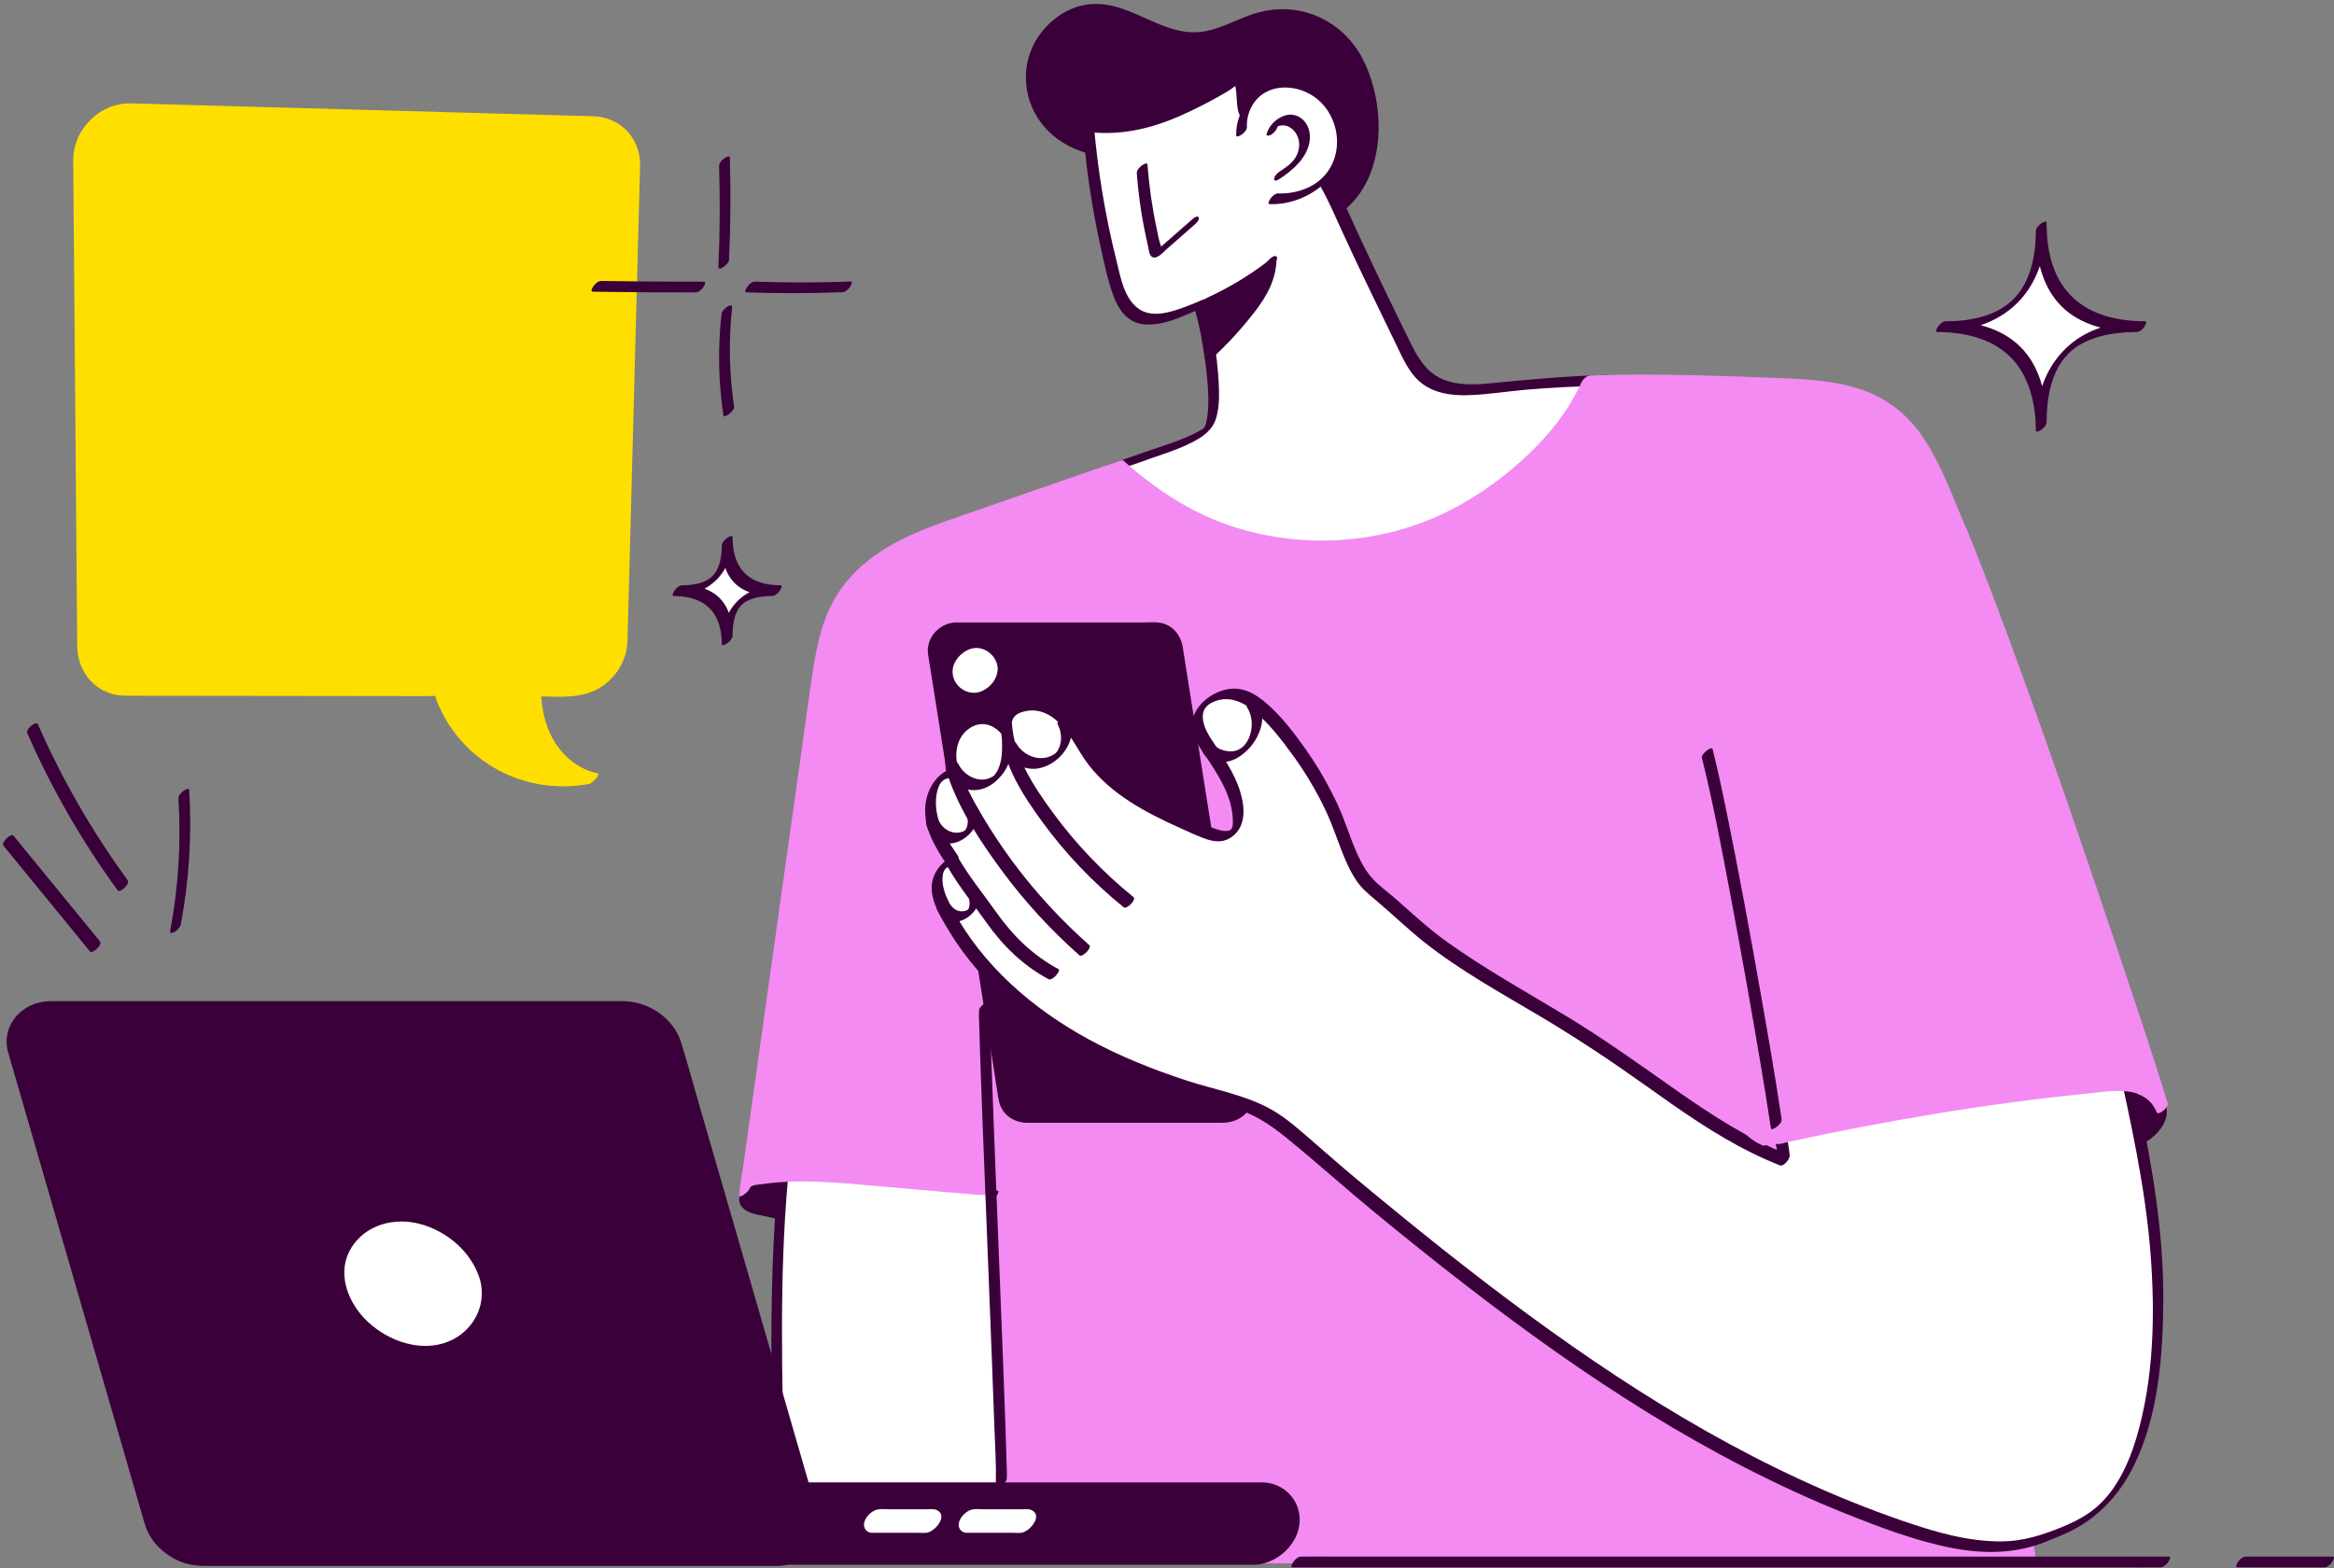 <svg width="494" height="332" viewBox="0 0 494 332" fill="none" xmlns="http://www.w3.org/2000/svg">
<rect x="0" y="0" width="494" height="332" fill="#808080" stroke="none"/>
<g clip-path="url(#clip0_1058_55797)">
<path d="M280.87 45.924C284.85 44.284 287.8 40.644 289.27 36.594C290.74 32.544 290.85 28.114 290.33 23.834C289.66 18.374 287.87 12.854 284.1 8.844C279.65 4.114 272.57 2.024 266.27 3.594C261.58 4.754 257.35 7.754 252.53 7.984C244.77 8.354 237.99 1.474 230.24 1.994C225.52 2.304 221.2 5.584 219.34 9.934C217.48 14.284 218.02 19.504 220.46 23.554C222.9 27.604 227.11 30.474 231.71 31.594C236.1 32.654 240.69 32.204 245.2 32.054C249.71 31.904 254.45 32.144 258.36 34.384C262.06 36.504 264.64 40.214 268.29 42.434C272.18 44.794 276.9 45.244 281.44 45.624" fill="#3A0039"/>
<path d="M280.41 46.963C293.41 41.373 294.09 23.393 288.36 12.353C285.4 6.653 279.89 2.763 273.49 2.053C270.35 1.703 267.3 2.203 264.35 3.273C261.07 4.463 257.95 6.233 254.46 6.723C248.04 7.623 242.44 3.253 236.55 1.533C233.62 0.673 230.6 0.533 227.69 1.533C224.78 2.533 222.29 4.473 220.43 6.833C216.36 11.983 216.06 19.183 219.5 24.753C223.16 30.673 229.85 33.233 236.56 33.373C243.7 33.523 251.78 31.723 258.15 35.943C260.94 37.793 263.09 40.433 265.75 42.443C268.41 44.453 271.79 45.593 275.19 46.133C276.96 46.413 278.75 46.573 280.53 46.723C281.42 46.803 283.06 44.523 282.36 44.453C279.1 44.173 275.79 43.883 272.67 42.843C269.55 41.803 267.1 39.793 264.71 37.553C262.49 35.473 260.26 33.453 257.39 32.303C254.36 31.093 251.05 30.833 247.82 30.853C241.04 30.893 233.97 32.063 227.8 28.513C222.49 25.463 218.9 19.723 219.42 13.493C219.94 7.263 224.85 2.643 231.17 3.103C236.94 3.523 241.77 7.243 247.29 8.613C250.1 9.313 252.89 9.213 255.65 8.373C258.64 7.463 261.4 5.963 264.38 5.033C270.06 3.243 276.44 4.443 281.12 8.123C286.68 12.483 288.86 19.723 289.39 26.513C289.92 33.343 288.35 41.853 281.34 44.873C280.76 45.123 280.03 45.753 279.84 46.373C279.69 46.883 279.84 47.213 280.42 46.963H280.41Z" fill="#3A0039"/>
<path d="M442.21 243.774C445.08 242.524 448.36 242.754 451.41 242.064C454.46 241.374 457.67 239.084 457.5 235.954C457.38 233.684 455.43 231.854 453.27 231.144C451.11 230.434 448.78 230.624 446.52 230.834C443.35 231.124 440.19 231.454 437.03 231.804" fill="#3A0039"/>
<path d="M441.75 244.814C444.73 243.584 448.04 243.924 451.12 243.084C453.63 242.404 456.01 240.874 457.49 238.714C458.97 236.554 459.06 234.004 457.31 232.024C455.34 229.804 452.3 229.424 449.5 229.544C445.57 229.724 441.64 230.244 437.73 230.684C437.1 230.754 436.44 231.474 436.13 231.984C435.93 232.324 435.66 233.004 436.32 232.934C439.98 232.524 443.65 232.074 447.33 231.834C450.47 231.624 454.41 232.064 455.96 235.274C456.53 236.454 456.57 237.964 455.73 239.024C454.99 239.964 453.66 240.524 452.54 240.834C449.28 241.734 445.85 241.424 442.67 242.734C442.06 242.984 441.41 243.614 441.17 244.234C440.97 244.764 441.2 245.044 441.75 244.814Z" fill="#3A0039"/>
<path d="M171.25 258.714C170.05 257.764 162.12 256.214 160.62 255.914C159.12 255.614 157.46 254.544 157.6 253.024C157.74 251.424 159.68 250.724 161.27 250.474C165.18 249.864 169.12 249.724 173.08 249.834" fill="#3A0039"/>
<path d="M172.31 257.654C171.34 256.934 169.91 256.684 168.77 256.384C167.09 255.944 165.39 255.574 163.7 255.214C162.31 254.924 160.68 254.814 159.56 253.864C159.2 253.554 158.88 253.174 158.77 252.704C158.76 252.644 158.77 252.034 158.77 252.024C158.73 251.984 158.63 252.184 158.63 252.184C158.77 252.224 159.58 251.804 159.78 251.754C160.43 251.594 161.1 251.514 161.76 251.424C165.21 250.974 168.69 250.874 172.16 250.964C172.79 250.984 173.38 250.404 173.75 249.944C173.87 249.794 174.57 248.714 173.98 248.694C170.52 248.604 167.06 248.694 163.62 249.114C160.95 249.444 157.82 250.134 156.67 252.934C155.7 255.304 158.07 256.714 160.05 257.104C161.71 257.434 163.38 257.784 165.03 258.174C166.09 258.424 167.14 258.684 168.18 258.994C168.83 259.184 169.61 259.354 170.17 259.774C170.9 260.314 172.89 258.094 172.29 257.654H172.31Z" fill="#3A0039"/>
<path d="M243.13 96.314C240 97.404 236.87 98.484 233.74 99.574C238.79 104.324 244.29 108.564 250.47 111.804C266.93 120.424 287.29 120.914 304.38 113.604C317.15 108.144 333.51 95.144 339.12 80.514C331.89 80.684 324.67 81.114 317.49 81.964C312.16 82.594 306.17 83.294 301.98 79.994C299.71 78.204 298.4 75.534 297.16 72.944C293.92 66.194 290.67 59.444 287.43 52.694C284.46 46.524 281.9 39.914 277.95 34.294C275.87 31.334 273.32 28.524 269.89 27.134C267.67 26.234 264.95 25.804 263.7 23.754C262.4 21.614 263.38 18.724 262.37 16.434C261.09 18.574 249.97 23.754 247.02 24.804C241.43 26.804 235.92 27.594 230.07 26.594L230.37 26.674C231.25 37.644 233.14 48.534 236.01 59.164C236.83 62.174 237.98 65.494 240.78 66.894C243.28 68.134 246.27 67.414 248.91 66.514C250.65 65.914 252.36 65.254 254.04 64.524C255.52 69.484 258.92 87.884 255.24 91.064C252.8 93.164 246.17 95.274 243.13 96.324V96.314Z" fill="white"/>
<path d="M243.59 95.274C240.46 96.364 237.33 97.444 234.2 98.534C233.77 98.684 232.09 100.084 232.68 100.634C239.31 106.844 246.77 112.194 255.27 115.544C263.33 118.714 272.04 120.104 280.68 119.794C289.32 119.484 297.66 117.574 305.39 113.994C312.31 110.794 318.73 106.394 324.41 101.314C330.98 95.424 336.93 88.364 340.16 80.064C340.22 79.914 340.38 79.384 340.03 79.384C331.8 79.584 323.67 80.344 315.49 81.144C312.17 81.474 308.62 81.614 305.46 80.344C302.14 78.994 300.25 76.034 298.72 72.954C294.93 65.284 291.22 57.564 287.61 49.814C284.53 43.184 281.74 36.024 276.83 30.484C275.54 29.034 274.06 27.714 272.36 26.774C270.87 25.944 269.23 25.524 267.66 24.894C265.91 24.194 264.57 23.074 264.22 21.134C263.87 19.194 264.22 17.344 263.51 15.534C263.17 14.664 261.69 16.304 261.48 16.624C261.58 16.474 261.52 16.554 261.52 16.554C261.5 16.574 261.42 16.644 261.25 16.774C260.95 17.004 260.65 17.214 260.34 17.414C259.37 18.044 258.37 18.614 257.35 19.164C255.11 20.374 252.81 21.484 250.48 22.524C244.32 25.264 237.71 26.554 230.99 25.464C230.21 25.334 228.31 27.494 229.16 27.734C229.44 27.814 229.41 29.594 229.45 29.984C229.55 31.094 229.67 32.204 229.79 33.314C230.02 35.374 230.29 37.434 230.59 39.484C231.2 43.584 231.94 47.664 232.83 51.724C233.63 55.364 234.38 59.124 235.66 62.624C236.69 65.434 238.46 68.064 241.61 68.594C245.59 69.264 250.02 67.104 253.57 65.564L252.89 65.434C254.23 69.984 254.97 74.804 255.44 79.524C255.7 82.164 255.9 84.864 255.62 87.504C255.52 88.414 255.38 89.324 255.06 90.184C254.95 90.474 254.75 90.694 254.9 90.564C254.58 90.834 253.93 91.194 253.46 91.444C250.34 93.104 246.89 94.144 243.56 95.294C242.84 95.544 241.17 97.884 242.64 97.374C245.93 96.234 249.29 95.194 252.4 93.604C254.69 92.424 256.66 91.004 257.42 88.454C258.13 86.064 258.06 83.404 257.94 80.934C257.78 77.784 257.38 74.644 256.85 71.534C256.4 68.884 255.9 66.214 255.14 63.624C255.05 63.304 254.7 63.394 254.46 63.494C252.22 64.464 249.92 65.424 247.55 66.024C245.45 66.554 243.11 66.744 241.21 65.514C237.89 63.374 237.15 58.554 236.27 55.034C233.87 45.434 232.27 35.654 231.47 25.794C231.45 25.674 231.37 25.594 231.25 25.574L230.95 25.494L229.12 27.764C236.44 28.954 243.57 27.354 250.23 24.324C252.85 23.134 255.44 21.854 257.94 20.434C259.83 19.364 262.01 18.164 263.22 16.294L261.19 17.384C262.34 20.314 260.89 24.044 263.84 26.174C265.01 27.014 266.44 27.424 267.78 27.894C269.49 28.484 271.03 29.304 272.43 30.464C278.19 35.214 281.27 42.864 284.29 49.474C287.87 57.304 291.7 65.024 295.43 72.784C296.91 75.854 298.32 79.264 301.17 81.334C303.86 83.294 307.24 83.744 310.48 83.674C314.7 83.574 318.9 82.854 323.11 82.494C328.12 82.064 333.14 81.824 338.16 81.704L338.03 81.024C335.31 88.004 330.54 93.984 325.13 99.074C319.82 104.064 313.72 108.364 307.15 111.534C292.37 118.674 274.67 119.534 259.2 114.124C249.93 110.884 241.88 105.234 234.75 98.564L233.23 100.664C236.36 99.574 239.49 98.494 242.62 97.404C243.34 97.154 245 94.814 243.54 95.324L243.59 95.274Z" fill="#3A0039"/>
<path d="M241.74 35.754C242.16 41.444 243.07 47.094 244.46 52.624C244.54 52.954 244.7 53.344 245.03 53.384C245.26 53.414 245.47 53.244 245.64 53.094C247.96 51.064 250.27 49.024 252.59 46.994" fill="white"/>
<path d="M240.61 36.664C241 41.844 241.78 46.984 242.97 52.034C243.13 52.724 243.2 54.234 244.04 54.484C245.03 54.784 246.16 53.434 246.8 52.864C248.77 51.134 250.74 49.394 252.72 47.664C253.05 47.374 253.94 46.604 253.74 46.074C253.54 45.544 252.73 46.094 252.49 46.304C250.77 47.814 249.06 49.314 247.34 50.824C246.91 51.204 246.48 51.574 246.05 51.954L245.79 52.184C245.5 52.464 245.45 52.494 245.65 52.274C245.79 52.204 245.81 52.124 245.71 52.024C245.65 51.924 245.61 51.824 245.59 51.714C245.22 50.654 245.05 49.474 244.81 48.384C243.85 43.924 243.21 39.394 242.87 34.844C242.82 34.244 241.78 34.944 241.62 35.074C241.18 35.424 240.56 36.044 240.6 36.664H240.61Z" fill="#3A0039"/>
<path d="M166.47 242.364C163.26 270.154 164.5 293.534 165.03 318.944C165.08 321.244 161.76 324.474 163.19 326.274C164.66 328.124 167.61 326.524 169.91 327.064C184.44 330.514 198.67 325.734 213.47 327.714C216.71 328.144 220.18 328.514 223.12 327.064C227.73 324.794 229.27 319.084 230.2 314.034C232.98 299.034 234.82 293.364 232.08 278.354C229.34 263.354 221.43 248.714 208.39 240.804C195.35 232.904 176.88 233.324 166.05 244.074" fill="white"/>
<path d="M165.34 243.074C162.83 264.944 163.08 286.884 163.63 308.854C163.7 311.614 163.77 314.384 163.83 317.144C163.85 318.204 164.04 319.384 163.81 320.424C163.58 321.464 162.99 322.344 162.54 323.264C161.92 324.554 161.1 326.404 162.34 327.584C163.81 328.994 166.2 328.054 167.97 328.094C169.16 328.124 170.37 328.534 171.54 328.734C172.99 328.984 174.46 329.174 175.93 329.294C178.69 329.524 181.46 329.544 184.22 329.444C189.68 329.264 195.12 328.664 200.59 328.434C203.48 328.314 206.37 328.304 209.26 328.514C211.94 328.704 214.59 329.264 217.28 329.234C221.85 329.184 225.65 326.944 228.05 323.064C230.45 319.184 231.04 314.794 231.85 310.504C232.72 305.914 233.7 301.324 234.21 296.674C235.2 287.594 233.96 278.154 231.23 269.454C228.51 260.764 223.97 252.474 217.46 246.034C210.95 239.594 203.29 235.714 194.57 234.574C186.31 233.494 177.59 235.044 170.57 239.654C168.79 240.824 167.14 242.164 165.62 243.654C165.37 243.894 164.6 244.754 164.97 245.124C165.34 245.494 166.23 244.684 166.44 244.474C178.59 232.574 199.16 234.984 211.66 244.884C218.48 250.284 223.58 257.674 226.91 265.664C230.36 273.934 232.24 283.164 232.27 292.134C232.28 296.124 231.75 300.084 231.06 304.004C230.26 308.544 229.52 313.154 228.43 317.624C227.46 321.624 225.88 325.814 221.4 326.714C218.91 327.214 216.37 326.804 213.88 326.504C211.24 326.174 208.57 326.054 205.91 326.064C195.44 326.104 184.95 328.184 174.5 326.624C172.19 326.284 170.14 325.674 167.8 325.924C166.13 326.104 163.35 326.024 164.08 323.564C164.57 321.924 165.74 320.554 166.07 318.844C166.25 317.914 166.12 316.904 166.1 315.964C166.07 314.614 166.04 313.264 166.01 311.914C165.51 291.244 164.93 270.564 166.74 249.934C166.98 247.164 167.27 244.394 167.58 241.624C167.7 240.534 165.42 242.244 165.33 243.034L165.34 243.074Z" fill="#3A0039"/>
<path d="M262.78 27.743C262.55 23.083 266.17 18.603 270.73 17.603C275.29 16.603 280.31 19.023 282.61 23.083C284.91 27.143 284.48 32.523 281.77 36.333C279.06 40.143 274.29 42.293 269.62 42.083" fill="white"/>
<path d="M263.91 26.833C263.82 23.713 265.42 20.673 268.29 19.323C271.16 17.973 274.68 18.433 277.39 20.003C283.17 23.343 284.91 31.723 280.53 36.953C278.13 39.813 274.18 41.073 270.54 40.953C269.91 40.933 269.31 41.513 268.95 41.973C268.83 42.123 268.13 43.203 268.72 43.223C277.17 43.493 285.29 36.683 285.24 27.963C285.21 23.773 283.04 19.863 279.36 17.803C275.89 15.863 271.79 15.753 268.31 17.713C264.43 19.893 261.52 24.133 261.65 28.663C261.67 29.263 262.75 28.553 262.9 28.433C263.36 28.073 263.93 27.463 263.92 26.843L263.91 26.833Z" fill="#3A0039"/>
<path d="M269.23 27.634C269.63 26.014 271.58 25.074 273.19 25.534C274.8 25.994 275.92 27.594 276.09 29.254C276.27 30.914 275.61 32.584 274.59 33.904C273.57 35.224 272.21 36.234 270.8 37.134" fill="white"/>
<path d="M270.36 26.924C270.41 26.764 270.58 26.584 270.39 26.774C270.25 26.914 270.24 26.854 270.39 26.794C270.39 26.794 270.59 26.704 270.65 26.674C271.18 26.494 271.75 26.494 272.28 26.644C273.57 27.014 274.51 28.224 274.84 29.484C275.2 30.884 274.85 32.404 274.04 33.584C273.27 34.694 272.11 35.484 270.98 36.214C270.47 36.544 269.76 37.164 269.68 37.814C269.6 38.464 270.3 38.214 270.63 38.004C273.57 36.104 276.87 33.324 277.22 29.574C277.36 28.094 276.96 26.574 275.91 25.484C274.94 24.474 273.53 24.034 272.17 24.394C270.3 24.884 268.62 26.464 268.1 28.324C267.92 28.984 268.79 28.674 269.05 28.514C269.62 28.164 270.17 27.574 270.35 26.914L270.36 26.924Z" fill="#3A0039"/>
<path d="M412.13 105.804C409.14 98.804 405.88 91.454 399.65 86.954C392.79 81.994 383.72 81.484 375.21 81.164C362.05 80.664 348.84 80.164 335.69 80.624C329.73 93.964 314.81 105.654 303.05 110.684C286.64 117.694 267.09 117.224 251.29 108.954C245.94 106.154 241.13 102.574 236.69 98.564C225.3 102.514 213.91 106.464 202.52 110.424C193.51 113.554 183.87 117.144 178.53 125.044C174.76 130.624 173.72 137.554 172.77 144.224C168.28 175.934 157.6 252.224 157.6 252.224C157.74 250.624 159.68 249.924 161.27 249.674C169.08 248.454 177.06 249.134 184.94 249.824C193.71 250.594 202.49 251.354 211.26 252.124C212.45 273.534 212.65 295.004 211.86 316.434L213.25 329.834H429.65C428.26 322.054 426.69 314.304 424.96 306.584C423.48 300.014 421.8 293.304 417.9 287.814C413.81 282.064 407.64 278.184 401.5 274.694C395.36 271.204 388.99 267.864 384.07 262.804C378.48 257.054 374.99 248.484 378.38 240.844C400.86 235.934 423.6 232.154 446.51 230.034C448.77 229.824 451.11 229.644 453.26 230.344C455.23 230.994 456.81 232.444 457.62 234.514C455.12 226.364 428.24 143.534 412.12 105.814L412.13 105.804Z" fill="#F38BF2"/>
<path d="M413.26 104.884C411.28 100.244 409.24 95.544 406.23 91.464C403.22 87.384 399.05 84.234 394.14 82.534C388.92 80.724 383.33 80.334 377.85 80.094C371.48 79.824 365.1 79.594 358.72 79.444C351.35 79.264 343.97 79.234 336.61 79.484C335.78 79.514 334.98 80.354 334.65 81.074C331.69 87.604 326.94 93.204 321.61 97.924C316.61 102.354 310.99 106.194 304.92 109.004C291.14 115.374 274.84 116.154 260.46 111.324C251.92 108.454 244.42 103.484 237.74 97.484C237.57 97.334 237.31 97.444 237.14 97.504C226.96 101.034 216.79 104.564 206.61 108.094C198.7 110.844 190.41 113.404 183.74 118.674C180.51 121.224 177.81 124.394 175.95 128.074C173.93 132.064 172.95 136.494 172.23 140.884C171.3 146.604 170.58 152.354 169.77 158.094C167.95 171.014 166.13 183.924 164.32 196.844C162.51 209.764 160.86 221.524 159.13 233.864C158.54 238.064 157.95 242.264 157.36 246.474C157.08 248.504 156.61 250.594 156.5 252.644C156.5 252.734 156.47 252.824 156.46 252.924C156.31 254.014 158.57 252.264 158.71 251.514C158.82 250.884 160.64 250.784 161.12 250.714C162.45 250.514 163.8 250.384 165.14 250.284C167.76 250.104 170.39 250.094 173.02 250.194C177.96 250.364 182.89 250.864 187.81 251.294C192.73 251.724 197.95 252.174 203.02 252.624C204.19 252.724 205.36 252.824 206.53 252.934C207.62 253.034 209.82 252.744 210.16 253.934C210.46 254.974 210.29 256.414 210.34 257.504C210.41 258.894 210.47 260.284 210.53 261.674C210.97 271.894 211.19 282.114 211.18 292.344C211.18 297.504 211.11 302.664 210.99 307.834C210.91 311.194 210.43 314.734 210.78 318.074C211.22 322.304 211.66 326.534 212.09 330.754C212.11 330.874 212.19 330.954 212.31 330.974H233.79C241.58 330.974 249.36 330.974 257.15 330.974H419.9C422.71 330.974 425.54 331.094 428.34 330.974C428.46 330.974 428.59 330.974 428.71 330.974C429.48 330.974 430.91 329.784 430.76 328.924C429.3 320.804 427.68 312.714 425.84 304.664C424.3 297.954 422.41 291.074 418.05 285.584C409.2 274.434 393.95 271.484 384.47 261.074C379.47 255.584 376.33 247.594 379.4 240.394L377.65 241.974C398.89 237.344 420.36 233.704 442 231.534C447.04 231.024 454.01 229.614 456.47 235.444C456.83 236.294 458.97 234.384 458.74 233.614C454.99 221.384 450.85 209.254 446.78 197.124C439.81 176.364 432.68 155.654 425.08 135.114C421.33 124.974 417.49 114.854 413.24 104.914C412.88 104.074 410.66 105.994 410.97 106.744C419.02 125.604 425.87 144.994 432.65 164.344C439.18 182.984 445.5 201.704 451.65 220.484C453.28 225.464 454.93 230.444 456.47 235.444L458.74 233.614C456.17 227.524 449.38 228.694 444 229.224C436.92 229.924 429.85 230.784 422.81 231.784C408.72 233.784 394.7 236.354 380.79 239.354C379.53 239.624 378.37 239.744 377.58 240.884C376.85 241.944 376.5 243.444 376.23 244.684C375.69 247.274 375.82 250.004 376.46 252.564C377.84 258.044 381.36 262.714 385.63 266.314C394.98 274.204 407.69 277.674 415.63 287.314C420.25 292.924 422.12 300.044 423.7 306.984C425.49 314.864 427.08 322.784 428.51 330.734L430.56 328.684H372.49C360.77 328.684 349.04 328.684 337.32 328.684H214.98C214.73 328.684 214.45 328.724 214.2 328.684C214.19 328.684 214.17 328.684 214.16 328.684C214.52 328.794 214.33 328.904 214.33 328.394C214.33 327.344 214.11 326.254 214 325.214L213.15 316.984C212.75 313.164 213.21 309.234 213.3 305.394C213.57 293.284 213.52 281.164 213.16 269.064C212.98 263.114 212.72 257.154 212.4 251.214C212.38 251.094 212.3 251.014 212.18 250.994C201.68 250.074 191.18 249.054 180.66 248.264C175.59 247.884 170.5 247.674 165.43 248.134C162.2 248.424 157.22 248.904 156.49 252.934L158.74 251.524C159.43 246.604 160.12 241.684 160.81 236.764C162.41 225.344 164.01 213.924 165.61 202.504C167.42 189.594 169.23 176.674 171.05 163.764C171.82 158.314 172.59 152.864 173.36 147.404C174.43 139.814 174.99 131.384 179.44 124.864C184.09 118.044 192.46 114.864 199.93 112.214C209.59 108.784 219.29 105.484 228.97 102.134C231.4 101.294 233.82 100.454 236.25 99.604L235.65 99.624C241.9 105.234 248.89 109.984 256.78 112.934C264.67 115.884 272.46 116.974 280.51 116.664C295.88 116.064 310 109.644 321.51 99.614C327.74 94.184 333.32 87.754 336.75 80.174L334.79 81.764C347.57 81.334 360.36 81.764 373.13 82.254C383.62 82.654 395.08 83.154 402.53 91.614C406.38 95.994 408.74 101.414 411.01 106.724C411.37 107.564 413.59 105.644 413.28 104.894L413.26 104.884Z" fill="#F38BF2"/>
<path d="M269.15 55.454L269.05 55.334C269.05 55.404 269.05 55.464 269.05 55.534C269.08 55.504 269.12 55.484 269.15 55.454Z" fill="#3A0039"/>
<path d="M270.21 54.394C270.21 54.394 270.15 54.314 270.11 54.274C270.04 54.204 269.95 54.184 269.86 54.204C269.74 54.204 269.62 54.224 269.51 54.294L269.23 54.444C269.07 54.544 268.92 54.654 268.79 54.794C268.69 54.874 268.59 54.974 268.51 55.074C268.38 55.204 268.26 55.354 268.16 55.514L268.01 55.794C267.94 55.934 267.91 56.094 267.92 56.254C267.92 56.324 267.92 56.384 267.92 56.454C267.93 56.554 267.98 56.614 268.07 56.634C268.15 56.694 268.25 56.694 268.35 56.664L268.6 56.584C268.81 56.484 269 56.364 269.17 56.224C269.2 56.194 269.24 56.174 269.27 56.144C269.43 56.024 269.57 55.884 269.7 55.724C269.83 55.594 269.95 55.444 270.05 55.284C270.14 55.164 270.2 55.024 270.24 54.884C270.29 54.784 270.3 54.674 270.29 54.554L270.22 54.404C270.11 54.324 270 54.304 269.87 54.344L269.62 54.424C269.41 54.524 269.22 54.644 269.05 54.784C269.02 54.814 268.98 54.834 268.95 54.864L270.2 54.634C270.2 54.564 270.2 54.504 270.2 54.434L268.01 56.404C268.01 56.404 268.07 56.484 268.11 56.524C268.18 56.594 268.27 56.614 268.36 56.594C268.48 56.594 268.6 56.574 268.71 56.504C268.86 56.434 269.01 56.354 269.14 56.244C269.3 56.134 269.45 56.014 269.58 55.874L269.85 55.574C270 55.394 270.12 55.204 270.21 55.004L270.29 54.754C270.33 54.624 270.31 54.504 270.23 54.404L270.21 54.394Z" fill="#3A0039"/>
<path d="M254.1 64.714C254.7 66.804 255.59 70.934 256.2 75.344C258.2 73.584 260 71.564 261.77 69.564C263.58 67.514 265.41 65.454 266.8 63.104C268.16 60.804 269.09 58.194 269.04 55.524C264.94 58.764 260.46 61.524 255.73 63.744C254.92 64.124 254.45 64.324 254.09 64.714H254.1Z" fill="#3A0039"/>
<path d="M252.97 65.634C253.96 69.104 254.57 72.694 255.07 76.264C255.15 76.854 256.18 76.164 256.32 76.034C259.65 73.074 262.72 69.664 265.46 66.154C268.2 62.644 270.19 58.964 270.18 54.624C270.18 54.014 269.02 54.784 268.93 54.854C266.5 56.764 263.95 58.494 261.28 60.044C259.93 60.824 258.56 61.564 257.16 62.244C255.93 62.844 254.68 63.324 253.68 64.304C253.44 64.544 252.65 65.404 253.03 65.774C253.41 66.144 254.29 65.334 254.5 65.124C254.65 64.974 255.66 64.594 256.07 64.394C256.71 64.084 257.35 63.764 257.98 63.434C259.28 62.754 260.57 62.034 261.83 61.274C264.37 59.744 266.81 58.034 269.15 56.204L267.9 56.434C267.9 60.254 265.97 63.584 263.64 66.464C261.31 69.344 258.83 72.204 256.07 74.654L257.32 74.424C256.82 70.854 256.21 67.264 255.22 63.794C254.99 62.994 252.72 64.794 252.95 65.624L252.97 65.634Z" fill="#3A0039"/>
<path d="M201.36 132.914H243.86C246.36 132.914 248.71 134.944 249.11 137.444L264.09 232.054C264.49 234.554 262.78 236.584 260.28 236.584H217.78C215.28 236.584 212.93 234.554 212.53 232.054L197.55 137.444C197.15 134.944 198.86 132.914 201.36 132.914Z" fill="#3A0039"/>
<path d="M200.45 134.054H231.56C235.34 134.054 239.15 133.934 242.93 134.054C245.6 134.134 247.6 136.104 248.02 138.664C248.17 139.554 248.3 140.444 248.44 141.334C250.04 151.444 251.64 161.554 253.24 171.664C255.35 184.974 257.46 198.284 259.56 211.594C260.68 218.694 262.01 225.784 262.94 232.914C262.97 233.154 263.01 233.394 263.01 233.634C262.99 234.944 262.47 235.384 261.18 235.454C260.89 235.474 260.59 235.454 260.29 235.454H234.99C229.9 235.454 224.82 235.454 219.73 235.454C219.38 235.454 219.04 235.464 218.69 235.454C216.44 235.384 214.35 233.854 213.76 231.644C213.6 231.034 213.53 230.384 213.43 229.764C212 220.754 210.58 211.744 209.15 202.724C207.01 189.224 204.87 175.734 202.74 162.234C201.42 153.894 200.1 145.564 198.78 137.224C198.75 137.014 198.71 136.804 198.68 136.594C198.48 135.044 198.76 134.104 200.44 134.044C201.08 134.024 201.65 133.514 202.03 133.024C202.13 132.894 202.85 131.754 202.26 131.774C198.83 131.904 195.96 135.014 196.42 138.474C196.52 139.244 196.66 140.014 196.79 140.784C197.42 144.764 198.05 148.744 198.68 152.724C200.78 165.954 202.87 179.194 204.97 192.424C206.8 203.994 208.63 215.554 210.47 227.124C210.78 229.064 211.03 231.034 211.4 232.964C211.98 236.004 214.59 237.714 217.54 237.714H223.14C234.95 237.714 246.75 237.714 258.56 237.714C261.25 237.714 263.72 236.544 264.86 233.924C265.41 232.664 265.28 231.464 265.08 230.184C264.57 226.954 264.06 223.724 263.55 220.494C261.54 207.784 259.52 195.064 257.51 182.354C255.55 170.004 253.6 157.644 251.64 145.294C251.2 142.514 250.77 139.724 250.32 136.944C249.91 134.464 248.2 132.334 245.63 131.864C244.42 131.644 243.08 131.784 241.86 131.784C229.68 131.784 217.51 131.784 205.33 131.784H202.27C201.63 131.784 201.05 132.334 200.68 132.804C200.57 132.944 199.86 134.054 200.45 134.054Z" fill="#3A0039"/>
<path d="M209.251 144.614C210.503 143.259 210.232 140.973 208.646 139.507C207.06 138.042 204.76 137.952 203.508 139.307C202.256 140.661 202.527 142.948 204.113 144.413C205.699 145.879 207.999 145.969 209.251 144.614Z" fill="white"/>
<path d="M211.12 141.024C210.82 139.274 209.47 137.814 207.76 137.334C205.6 136.724 203.46 138.054 202.32 139.834C201.29 141.434 201.39 143.424 202.57 144.924C203.65 146.294 205.54 147.024 207.24 146.524C209.52 145.854 211.47 143.464 211.12 141.024C211.04 140.434 210.06 141.104 209.87 141.254C209.47 141.594 208.77 142.244 208.85 142.844C208.9 143.164 208.91 143.414 208.87 143.704C208.85 143.854 208.81 144.004 208.77 144.154C208.84 143.944 208.74 144.214 208.73 144.244C208.7 144.324 208.55 144.534 208.72 144.274C208.7 144.304 208.55 144.554 208.68 144.344C208.81 144.134 208.64 144.374 208.63 144.404C208.77 144.154 208.82 144.194 208.72 144.294L208.89 144.144C208.89 144.144 208.8 144.214 208.75 144.254C208.77 144.174 208.99 144.084 208.83 144.194C208.58 144.354 209.07 144.104 208.8 144.214C208.74 144.234 208.69 144.264 208.63 144.284C208.52 144.324 208.52 144.324 208.62 144.284C208.58 144.294 208.53 144.314 208.48 144.324C207.14 144.594 205.81 144.054 204.89 143.034C204.43 142.524 204.1 141.934 203.95 141.274C203.89 141.014 203.85 140.664 203.85 140.444C203.85 140.294 203.88 140.134 203.91 139.984C203.93 139.894 203.95 139.804 203.98 139.724C203.93 139.894 204 139.694 204.02 139.634C204.03 139.604 204.17 139.374 204.06 139.534C203.94 139.704 204.12 139.464 204.12 139.454C204.14 139.544 203.93 139.704 204.09 139.504C204.22 139.344 203.81 139.794 204.03 139.574C203.72 139.874 203.88 139.714 203.96 139.644C204.11 139.524 203.65 139.814 203.92 139.684C204.12 139.584 203.9 139.684 203.87 139.704C203.98 139.654 204.09 139.604 204.2 139.564C204.15 139.584 204.03 139.604 204.22 139.564C204.31 139.544 204.4 139.524 204.5 139.504C204.63 139.484 204.77 139.464 204.88 139.464C205.2 139.464 205.56 139.514 205.87 139.594C207.38 139.994 208.57 141.324 208.84 142.854C208.94 143.434 209.9 142.784 210.09 142.624C210.48 142.294 211.21 141.624 211.11 141.034L211.12 141.024Z" fill="white"/>
<path d="M375.94 235.053C376.07 236.863 377.53 243.823 377.66 245.643C363.17 239.953 351.13 229.543 338.11 220.993C337.79 220.783 337.47 220.573 337.15 220.363C326.43 213.413 315 207.573 304.64 200.073C299.68 196.493 295.48 192.133 290.76 188.333C286.23 184.693 284.66 177.213 282.34 172.053C279.17 165.003 274.89 158.443 269.7 152.703C267.81 150.613 265.75 148.583 263.18 147.423C258.97 145.523 251.5 149.033 253.85 154.973C254.49 156.593 255.58 157.973 256.54 159.423C259.14 163.363 261.57 167.133 262.02 171.833C262.17 173.393 262.11 175.173 260.95 176.223C259.39 177.643 256.92 176.883 254.98 176.053C245.85 172.143 236.23 167.853 230.58 159.683C229.05 157.473 227.86 155.023 226.13 152.963C224.4 150.903 221.95 149.213 219.27 149.263C216.58 149.313 212.98 150.893 212.98 154.283C210.34 151.103 207.35 151.723 204.58 153.893C201.81 156.063 200.42 160.283 201.73 163.563C197.95 164.073 196.65 168.213 196.99 172.013C197.33 175.803 199.55 179.143 201.69 182.283C199.73 182.653 198.44 184.713 198.33 186.703C198.22 188.693 199.04 190.613 199.93 192.403C204.87 202.253 212.82 210.403 221.93 216.583C231.05 222.773 241.32 227.083 251.82 230.403C257.8 232.293 265.16 233.583 270.25 237.393C275.45 241.283 280.26 245.843 285.25 250.003C295.32 258.383 305.49 266.653 315.94 274.563C336.63 290.233 358.48 304.623 382.2 315.313C389.06 318.403 396.06 321.183 403.19 323.583C412.94 326.873 423.83 329.403 433.31 325.403C440.6 322.323 454.55 319.173 456.53 282.803C457.65 262.193 454 245.233 448.94 222.113" fill="white"/>
<path d="M374.81 235.964C375.11 239.524 376.23 242.984 376.53 246.554L378.58 244.504C369.99 241.104 362.23 236.044 354.7 230.764C347.03 225.374 339.46 219.924 331.43 215.074C322.99 209.974 314.34 205.184 306.3 199.444C302.42 196.674 298.95 193.434 295.38 190.284C293.76 188.854 291.9 187.584 290.46 185.964C289.17 184.524 288.2 182.814 287.39 181.054C285.8 177.614 284.78 173.954 283.19 170.514C281.29 166.404 279.04 162.454 276.43 158.744C273.82 155.034 271.02 151.364 267.59 148.514C265.06 146.414 262.26 145.174 258.98 146.114C256.23 146.904 253.55 148.954 252.59 151.724C251.32 155.384 254.22 158.564 256.08 161.414C258.46 165.064 260.78 169.014 260.93 173.494C260.96 174.334 261.04 175.624 260.07 175.864C259.1 176.104 257.87 175.694 256.95 175.374C254.98 174.684 253.07 173.754 251.17 172.894C243.59 169.464 235.95 165.204 231.25 158.094C228.93 154.574 227.04 150.374 222.88 148.694C219.71 147.414 215.94 148.604 213.65 151.034C212.53 152.224 211.89 153.604 211.83 155.234L214.02 153.264C212.72 151.774 211.06 150.774 209.02 151.034C206.98 151.294 205.17 152.534 203.75 153.864C200.92 156.494 199.19 160.744 200.59 164.514L202.43 162.474C198.59 163.114 196.19 166.834 195.86 170.504C195.42 175.394 197.99 179.504 200.63 183.384L202.4 181.194C199.63 181.864 197.41 184.614 197.21 187.444C196.96 190.884 199.21 194.364 200.92 197.194C204.5 203.124 209.17 208.344 214.45 212.804C225.64 222.264 239.6 228.404 253.61 232.364C256.98 233.314 260.38 234.164 263.64 235.474C266.9 236.784 269.84 238.894 272.66 241.204C278.92 246.324 284.94 251.744 291.2 256.884C303.61 267.074 316.25 277.014 329.38 286.254C342.13 295.224 355.37 303.534 369.23 310.654C376.18 314.224 383.27 317.504 390.52 320.404C397.77 323.304 405.24 326.164 412.92 327.684C419.75 329.044 426.64 329.014 433.15 326.344C435.02 325.574 436.92 324.864 438.72 323.924C444.45 320.954 448.74 316.174 451.59 310.414C456.86 299.744 457.8 286.954 457.87 275.254C457.95 260.934 455.52 246.824 452.59 232.854C451.78 228.974 450.93 225.094 450.08 221.214C449.91 220.434 447.63 222.184 447.81 223.044C450.88 237.074 454.07 251.174 455.18 265.524C456.16 278.254 455.87 291.724 452.28 304.064C451.16 307.904 449.63 311.684 447.36 314.994C445.85 317.184 444.04 319.024 442.01 320.404C440.23 321.614 438.42 322.484 436.41 323.304C432.32 324.984 428.27 326.284 423.78 326.334C416.55 326.414 409.46 324.314 402.69 321.984C395.31 319.444 388.06 316.494 380.97 313.214C367.44 306.954 354.49 299.484 342.05 291.294C329.61 283.104 317.3 273.944 305.47 264.564C299.15 259.554 292.91 254.444 286.72 249.284C283.83 246.874 281.02 244.374 278.16 241.914C275.3 239.454 272.52 236.884 269.32 235.034C263.69 231.794 257.08 230.724 250.98 228.714C243.96 226.404 237.06 223.644 230.56 220.114C218.71 213.684 208 204.504 201.59 192.474C200.77 190.944 199.95 189.334 199.62 187.614C199.35 186.224 199.28 183.834 201 183.414C201.6 183.264 203.29 181.994 202.77 181.224C200.72 178.214 198.57 175.034 198.16 171.314C198 169.884 198.08 168.404 198.51 167.024C198.94 165.644 199.57 164.924 201.04 164.684C201.63 164.584 203.15 163.384 202.88 162.644C201.95 160.124 202.35 156.814 204.35 154.884C206.78 152.544 209.79 152.884 211.93 155.334C212.57 156.074 214.1 153.894 214.12 153.364C214.19 151.544 215.49 150.884 217.12 150.544C219.03 150.154 220.9 150.624 222.52 151.694C226.19 154.134 227.77 158.504 230.37 161.874C235.26 168.224 242.57 172.064 249.74 175.284C251.58 176.104 253.42 177.014 255.33 177.654C256.93 178.194 258.67 178.394 260.19 177.514C263.84 175.404 263.56 171.044 262.47 167.534C261.25 163.574 258.79 160.114 256.5 156.714C254.98 154.454 253.13 150.564 256.34 148.834C259.29 147.254 262.29 148.164 264.81 150.074C268.22 152.664 271.01 156.284 273.51 159.724C276.25 163.474 278.64 167.484 280.63 171.684C282.21 175.034 283.27 178.584 284.73 181.974C285.41 183.544 286.17 185.104 287.14 186.514C288.25 188.134 289.65 189.284 291.14 190.534C294.65 193.484 297.93 196.684 301.53 199.534C309.04 205.474 317.55 210.154 325.76 215.034C333.97 219.914 341.11 224.694 348.52 229.974C355.93 235.254 362.94 240.214 370.87 244.124C372.79 245.074 374.75 245.944 376.75 246.734C377.51 247.034 378.85 245.354 378.8 244.684C378.5 241.124 377.38 237.664 377.08 234.094C377.02 233.404 374.74 235.014 374.81 235.924V235.964Z" fill="#3A0039"/>
<path d="M415.14 113.054C414.45 113.054 413.76 113.054 413.07 113.054C409.47 113.054 405.87 113.184 402.29 113.524C395.25 114.174 388.15 115.634 381.78 118.774C378.65 120.314 375.73 122.254 373.16 124.614C370.62 126.954 368.55 129.654 366.72 132.574C363.29 138.074 360.65 144.044 358.62 150.194C356.44 156.794 354.94 163.634 354.07 170.524C353.19 177.524 352.94 184.604 353.39 191.644C353.83 198.474 354.93 205.284 356.88 211.854C358.71 217.984 361.3 223.914 364.89 229.214C368.22 234.134 368.3 239.164 374.05 241.424C374.21 240.924 378.16 241.324 378.38 240.834C400.86 235.924 423.6 232.144 446.51 230.024C448.77 229.814 451.11 229.634 453.26 230.334C455.23 230.984 456.81 232.434 457.62 234.504C455.27 226.844 431.37 153.194 415.13 113.054H415.14Z" fill="#F38BF2"/>
<path d="M416.05 111.914C404.41 111.864 392.2 112.604 381.65 118.014C376.77 120.524 372.42 123.944 368.99 128.244C365.56 132.544 362.71 137.824 360.47 143.024C355.7 154.074 353.08 166.074 352.3 178.064C351.5 190.274 352.51 202.764 356.29 214.444C357.27 217.474 358.44 220.434 359.84 223.294C361.24 226.154 362.87 228.584 364.45 231.214C365.74 233.364 366.56 235.744 367.82 237.904C369.08 240.064 370.83 241.574 373.15 242.534C373.75 242.784 374.71 241.574 374.96 241.224L375 241.164L373.93 242.234C373.53 242.494 373.97 242.284 374.18 242.284C374.42 242.284 374.67 242.254 374.92 242.244C375.45 242.224 375.98 242.224 376.51 242.194C377.59 242.124 378.38 241.794 379.08 240.924L377.69 241.934C398.89 237.314 420.33 233.674 441.93 231.504C446.97 230.994 454.07 229.534 456.52 235.404C456.87 236.254 459.02 234.344 458.79 233.574C455.36 222.394 451.59 211.304 447.88 200.214C441.4 180.844 434.76 161.514 427.79 142.324C424.11 132.204 420.34 122.104 416.3 112.124C415.96 111.284 413.73 113.194 414.03 113.954C421.56 132.584 428.28 151.544 434.87 170.524C440.8 187.594 446.56 204.714 452.17 221.894C453.64 226.394 455.13 230.884 456.52 235.414L458.79 233.584C456.36 227.754 450.02 228.614 444.81 229.114C438.15 229.764 431.51 230.554 424.88 231.464C411.78 233.274 398.76 235.574 385.82 238.254C384.06 238.624 382.31 238.994 380.55 239.374C379.75 239.544 378.95 239.614 378.29 240.134C378.07 240.304 377.06 241.244 378.23 240.284C379.03 239.624 378.67 239.894 378.16 239.934C376.18 240.094 374.46 239.714 373.19 241.584L375 240.274C370.78 238.534 369.45 234.644 367.56 230.854C366.46 228.654 364.97 226.674 363.76 224.524C362.35 222.044 361.14 219.464 360.1 216.814C355.92 206.214 354.3 194.674 354.35 183.324C354.4 171.974 356.28 159.594 360.14 148.424C363.55 138.554 368.48 127.934 377.48 122.014C388.22 114.954 401.79 114.114 414.26 114.164C414.9 114.164 415.48 113.614 415.85 113.144C415.96 113.004 416.67 111.894 416.08 111.894L416.05 111.914Z" fill="#F38BF2"/>
<path d="M238.88 191.014C229.92 183.804 222.29 174.944 216.47 165.024C215.05 162.604 213.18 156.904 213.04 154.114" fill="white"/>
<path d="M239.94 189.954C233.48 184.724 227.7 178.684 222.79 171.974C218.78 166.484 214.62 160.214 214.18 153.194C214.14 152.594 213.09 153.304 212.93 153.424C212.49 153.774 211.87 154.404 211.91 155.014C212.35 161.984 216.45 168.264 220.42 173.744C225.38 180.594 231.25 186.754 237.82 192.074C238.51 192.634 240.54 190.434 239.94 189.954Z" fill="#3A0039"/>
<path d="M223.86 153.374C224.6 154.734 224.78 156.424 224.32 157.904C224.23 158.184 224.11 158.464 223.97 158.724C223.93 158.794 223.88 158.864 223.84 158.944C223.74 159.094 223.72 159.124 223.77 159.054C223.77 159.054 223.46 159.404 223.61 159.254C223.39 159.484 223.33 159.544 223.06 159.714C222.79 159.884 222.53 160.014 222.24 160.134C219.49 161.244 216.36 159.734 215 157.224C214.7 156.674 212.42 158.494 212.88 159.344C214.22 161.824 217.13 163.184 219.89 162.654C223.07 162.044 225.93 159.304 226.67 156.154C227.06 154.484 226.81 152.754 226 151.254C225.7 150.704 223.42 152.524 223.88 153.374H223.86Z" fill="#3A0039"/>
<path d="M229.51 201.173C220.15 192.933 212.16 183.133 205.98 172.303C204.19 169.173 202.54 165.933 201.5 162.483" fill="white"/>
<path d="M230.57 200.113C224.65 194.873 219.26 189.043 214.54 182.703C212.2 179.563 210.03 176.303 208.02 172.933C205.87 169.323 203.88 165.603 202.62 161.563C202.37 160.753 200.1 162.573 200.35 163.393C202.72 171.023 207.44 178.093 212.15 184.473C216.86 190.853 222.41 196.903 228.44 202.233C229.09 202.803 231.16 200.643 230.56 200.113H230.57Z" fill="#3A0039"/>
<path d="M200.57 163.534C201.31 165.134 202.55 166.394 204.24 166.974C206.09 167.624 208.16 167.234 209.77 166.164C211.38 165.094 212.78 163.414 213.52 161.544C214.31 159.574 214.42 157.454 214.35 155.354C214.33 154.754 213.25 155.464 213.1 155.584C212.65 155.944 212.07 156.544 212.08 157.174C212.13 158.834 212.08 160.544 211.55 162.134C211.37 162.674 211.1 163.244 210.78 163.694C210.46 164.144 210.37 164.264 209.83 164.554C207.22 165.964 203.97 164.184 202.83 161.704C202.59 161.184 201.87 161.704 201.58 161.934C201.29 162.164 200.34 163.044 200.56 163.524L200.57 163.534Z" fill="#3A0039"/>
<path d="M222.98 206.244C217.82 203.504 213.35 199.484 210.1 194.634C208.82 192.714 203.74 186.194 201.67 182.514" fill="white"/>
<path d="M224.04 205.183C218.58 202.253 214.36 198.093 210.81 193.063C208.1 189.213 205.07 185.553 202.73 181.453C202.41 180.893 200.13 182.743 200.61 183.573C202.94 187.673 205.97 191.343 208.69 195.183C212.24 200.213 216.46 204.373 221.92 207.303C222.77 207.753 224.6 205.483 224.04 205.183Z" fill="#3A0039"/>
<path d="M195.99 174.024C196.1 175.354 196.85 176.684 197.87 177.544C198.89 178.404 200.32 178.744 201.67 178.514C204.77 177.994 207.58 174.634 207.04 171.434C206.94 170.854 205.98 171.504 205.79 171.664C205.4 171.994 204.67 172.664 204.77 173.254C204.86 173.774 204.85 174.274 204.73 174.794C204.68 175.014 204.61 175.204 204.51 175.404C204.48 175.464 204.45 175.524 204.42 175.584C204.45 175.514 204.45 175.514 204.41 175.584C204.38 175.644 204.34 175.694 204.3 175.744C204.37 175.644 204.38 175.634 204.32 175.714C204.28 175.764 204.24 175.814 204.2 175.864C204.31 175.744 204.32 175.724 204.24 175.804C204.16 175.884 204.18 175.864 204.3 175.754C204.17 175.854 204.16 175.864 204.28 175.784C204.07 175.934 204.03 175.954 203.73 176.074C203.3 176.234 202.81 176.314 202.34 176.294C200.19 176.204 198.42 174.294 198.25 172.174C198.2 171.584 197.17 172.264 197 172.404C196.57 172.764 195.93 173.374 195.98 173.994L195.99 174.024Z" fill="#3A0039"/>
<path d="M198.26 192.354C198.66 193.304 199.28 194.234 200.19 194.764C201.18 195.344 202.32 195.304 203.38 194.934C205.8 194.104 207.97 191.354 207.41 188.704C207.29 188.134 206.37 188.764 206.16 188.934C205.87 189.174 205.58 189.464 205.38 189.794C205.26 190.004 205.09 190.274 205.14 190.524C205.22 190.914 205.25 191.294 205.19 191.684C205.17 191.784 205.15 191.894 205.13 191.994C205.13 192.024 205.04 192.294 205.09 192.154C205.06 192.234 205.03 192.314 204.99 192.404C204.97 192.454 204.95 192.504 204.92 192.544C204.98 192.434 204.99 192.424 204.94 192.494C204.91 192.544 204.89 192.584 204.86 192.624C204.96 192.484 204.98 192.464 204.92 192.544C204.89 192.584 204.85 192.624 204.82 192.664C204.96 192.514 204.99 192.484 204.91 192.564C204.77 192.694 205.16 192.374 204.93 192.544C204.68 192.734 205.14 192.434 204.88 192.584C204.81 192.624 204.6 192.724 204.79 192.644C204.69 192.684 204.6 192.734 204.5 192.774C204.23 192.884 204.63 192.754 204.35 192.824C204.25 192.844 204.14 192.874 204.04 192.894C203.31 193.024 202.58 192.864 201.99 192.414C201.36 191.934 200.85 191.254 200.54 190.524C200.32 190.004 199.57 190.524 199.29 190.754C199 190.994 198.71 191.284 198.51 191.614C198.4 191.794 198.18 192.134 198.27 192.344L198.26 192.354Z" fill="#3A0039"/>
<path d="M377.1 237.044C375.71 227.664 374.07 218.324 372.42 208.994C370.33 197.164 368.16 185.334 365.77 173.564C364.76 168.574 363.72 163.574 362.49 158.634C362.29 157.844 360.01 159.614 360.22 160.464C362.67 170.314 364.52 180.324 366.4 190.294C368.59 201.924 370.67 213.564 372.63 225.234C373.39 229.774 374.15 234.324 374.82 238.874C374.93 239.614 377.22 237.934 377.09 237.044H377.1Z" fill="#3A0039"/>
<path d="M263.95 149.764C265.51 152.174 265.17 155.844 263.28 157.884C263.01 158.174 262.46 158.594 261.9 158.814C261.26 159.064 260.59 159.124 259.91 159.044C258.72 158.904 257.14 158.384 256.73 157.114C256.47 156.294 254.21 158.134 254.46 158.944C254.86 160.194 256.07 160.854 257.28 161.164C258.73 161.534 260.22 161.324 261.54 160.634C264.54 159.074 266.85 155.804 267.15 152.414C267.3 150.724 266.99 149.084 266.06 147.644C265.69 147.064 263.43 148.974 263.94 149.764H263.95Z" fill="#3A0039"/>
<path d="M209.26 254.333C209.9 254.333 210.48 253.783 210.85 253.313C210.96 253.173 211.67 252.063 211.08 252.063C210.44 252.063 209.86 252.613 209.49 253.083C209.38 253.223 208.67 254.333 209.26 254.333Z" fill="#3A0039"/>
<path d="M213.07 313.184C213.18 312.064 213.07 310.894 213.05 309.774C212.99 307.294 212.9 304.824 212.82 302.344C212.55 294.484 212.24 286.624 211.93 278.774C211.56 269.304 211.18 259.834 210.81 250.354C210.49 242.104 210.16 233.854 209.87 225.594C209.71 221.264 209.46 216.924 209.49 212.594C209.49 212.234 209.47 212.614 209.49 212.394C209.6 211.294 207.32 213.014 207.24 213.804C207.13 214.924 207.24 216.094 207.26 217.214C207.32 219.694 207.41 222.164 207.49 224.644C207.76 232.504 208.07 240.364 208.38 248.214C208.75 257.684 209.13 267.154 209.5 276.634C209.82 284.884 210.15 293.134 210.44 301.394C210.6 305.724 210.85 310.064 210.82 314.394C210.82 314.754 210.84 314.374 210.82 314.594C210.71 315.694 212.99 313.974 213.07 313.184Z" fill="#3A0039"/>
<path d="M9.62 213.104H131.34C136.46 213.104 141.73 216.944 143.1 221.684L172.1 321.824C173.47 326.564 170.43 330.404 165.31 330.404H43.59C38.47 330.404 33.2 326.564 31.83 321.824L2.83 221.684C1.46 216.944 4.5 213.104 9.62 213.104Z" fill="#3A0039"/>
<path d="M8.7 214.244C12.59 214.244 16.49 214.244 20.38 214.244C29.74 214.244 39.11 214.244 48.47 214.244H129.69C134.52 214.244 139.39 216.764 141.47 221.304C142.1 222.684 142.43 224.254 142.85 225.704C144.99 233.104 147.13 240.494 149.27 247.894C152.4 258.704 155.53 269.514 158.66 280.324C161.5 290.144 164.35 299.964 167.19 309.794C168.44 314.104 169.76 318.414 170.94 322.744C171.36 324.304 171.51 326.214 170.55 327.624C169.65 328.954 167.68 329.264 166.2 329.284C165.91 329.284 165.63 329.284 165.34 329.284H100.47C89.66 329.284 78.84 329.284 68.03 329.284H47.32C46.03 329.284 44.7 329.364 43.41 329.224C38.32 328.704 34.12 324.994 32.72 320.154C31.01 314.264 29.31 308.374 27.6 302.484C24.59 292.094 21.58 281.714 18.58 271.324C15.58 260.934 12.51 250.354 9.47 239.874C7.72 233.814 5.96 227.754 4.21 221.704C4.12 221.394 4.03 221.084 3.94 220.774C3.53 219.274 3.4 217.544 4.18 216.134C5.02 214.614 7.1 214.254 8.68 214.234C9.32 214.224 9.89 213.694 10.27 213.214C10.38 213.084 11.09 211.954 10.5 211.964C4.72 212.064 0.09 217.064 1.74 222.864C2.25 224.644 2.77 226.424 3.29 228.204L10.66 253.654L20.35 287.114C23 296.254 25.65 305.404 28.29 314.544C28.97 316.904 29.66 319.254 30.34 321.614C30.45 321.984 30.55 322.354 30.66 322.724C31.76 326.334 34.64 329.114 38.07 330.564C40.31 331.514 42.48 331.534 44.82 331.534H80.42C92.04 331.534 103.67 331.534 115.29 331.534C125.72 331.534 136.15 331.534 146.58 331.534H163.58C163.96 331.534 164.33 331.534 164.71 331.534C168.41 331.424 172.01 329.054 173.16 325.454C173.92 323.084 173.18 320.904 172.53 318.654C170.46 311.504 168.39 304.354 166.32 297.194C163.15 286.254 159.98 275.314 156.82 264.374C153.92 254.354 151.02 244.334 148.11 234.314C146.8 229.804 145.57 225.264 144.19 220.774C142.57 215.514 137.24 211.984 131.84 211.964C130.1 211.964 128.37 211.964 126.63 211.964H102.23C90.85 211.964 79.48 211.964 68.1 211.964C56.72 211.964 46 211.964 34.95 211.964H10.53C9.89 211.964 9.31 212.514 8.94 212.984C8.83 213.124 8.12 214.234 8.71 214.234L8.7 214.244Z" fill="#3A0039"/>
<path d="M99.533 279.661C102.812 274.659 100.061 267.057 93.387 262.681C86.713 258.305 78.644 258.813 75.364 263.815C72.085 268.817 74.837 276.419 81.511 280.795C88.185 285.171 96.254 284.663 99.533 279.661Z" fill="white"/>
<path d="M101.57 270.844C99.81 265.044 94.59 260.614 88.8 259.104C83.39 257.704 77.35 259.274 74.32 264.234C71.29 269.194 73.39 275.234 77.16 279.154C81.26 283.424 87.88 286.144 93.76 284.424C99.64 282.704 103.23 276.824 101.58 270.844C101.36 270.044 99.09 271.834 99.31 272.674C99.89 274.804 100.02 277.144 99.02 279.174C98.12 281.004 96.31 281.964 94.38 282.384C89.28 283.504 83.79 281.254 80.06 277.804C76.76 274.744 73.95 269.734 75.52 265.134C77.08 260.554 83.02 260.344 86.97 261.374C92.51 262.824 97.61 267.104 99.3 272.674C99.55 273.484 101.81 271.664 101.57 270.844Z" fill="white"/>
<path d="M266.35 314.974H166.38C162.188 314.974 158.79 318.37 158.79 322.559C158.79 326.748 162.188 330.144 166.38 330.144H266.35C270.542 330.144 273.94 326.748 273.94 322.559C273.94 318.37 270.542 314.974 266.35 314.974Z" fill="#3A0039"/>
<path d="M267.26 313.844C263.02 313.844 258.77 313.844 254.53 313.844C244.81 313.844 235.09 313.844 225.37 313.844C214.54 313.844 203.71 313.844 192.88 313.844C185.44 313.844 178 313.844 170.56 313.844C169.29 313.844 168.01 313.784 166.74 313.864C159.33 314.284 154.14 324.574 160.68 329.634C162.75 331.234 165.04 331.284 167.47 331.284H175.47C184.75 331.284 194.04 331.284 203.32 331.284C214.26 331.284 225.2 331.284 236.13 331.284C244.24 331.284 252.35 331.284 260.47 331.284C262.07 331.284 263.67 331.294 265.27 331.284C270.94 331.244 276.31 325.594 274.84 319.794C273.96 316.304 270.83 313.924 267.26 313.844C266.63 313.834 266.03 314.394 265.67 314.864C265.55 315.014 264.85 316.104 265.44 316.114C269.28 316.204 272.52 319.064 272.79 322.964C273.03 326.454 270.72 328.924 267.26 329.024C266.08 329.054 264.89 329.024 263.71 329.024C256.48 329.024 249.25 329.024 242.02 329.024C231.62 329.024 221.21 329.024 210.81 329.024C201.21 329.024 191.6 329.024 182 329.024C177.17 329.024 172.33 329.054 167.5 329.024C165.51 329.014 163.66 328.374 162.2 326.984C159.78 324.664 158.82 319.914 161.62 317.444C163.31 315.954 165.56 316.114 167.64 316.114C174.22 316.114 180.81 316.114 187.39 316.114C197.62 316.114 207.86 316.114 218.09 316.114C228 316.114 237.91 316.114 247.82 316.114C253.43 316.114 259.04 316.114 264.66 316.114C264.93 316.114 265.19 316.114 265.46 316.114C266.1 316.114 266.68 315.564 267.05 315.094C267.16 314.954 267.87 313.844 267.28 313.844H267.26Z" fill="#3A0039"/>
<path d="M124.85 25.753L26.68 23.013C21.14 22.863 16.59 27.333 16.63 32.863L17.48 136.453C17.52 141.813 21.88 146.143 27.24 146.153L93.09 146.233C95.04 151.773 98.69 156.713 103.48 160.113C109.77 164.573 117.92 166.323 125.48 164.833C120.77 163.933 116.95 160.153 115.07 155.733C113.81 152.753 113.34 149.513 113.33 146.263H121.88C127.18 146.283 131.53 142.053 131.67 136.753L134.34 35.793C134.48 30.403 130.23 25.913 124.84 25.763L124.85 25.753Z" fill="#FFDF00"/>
<path d="M125.76 24.614C118.66 24.414 111.55 24.214 104.45 24.024C90.27 23.624 76.09 23.234 61.91 22.834C51.36 22.544 40.81 22.244 30.25 21.954C29.42 21.934 28.59 21.904 27.75 21.884C24.24 21.804 21.03 23.304 18.67 25.894C16.59 28.174 15.49 30.954 15.5 34.034C15.5 34.914 15.51 35.784 15.52 36.664C15.61 47.084 15.69 57.494 15.78 67.914C15.9 82.214 16.02 96.514 16.13 110.814C16.2 119.454 16.27 128.094 16.34 136.744C16.39 142.514 20.56 147.254 26.51 147.294C30.01 147.314 33.5 147.294 37 147.304C50.71 147.324 64.42 147.334 78.12 147.354C82.45 147.354 86.77 147.364 91.1 147.374C91.31 147.374 91.92 147.264 92.11 147.374C92.17 147.404 92.44 148.434 92.53 148.644C93.11 150.044 93.8 151.414 94.59 152.714C97.65 157.754 102.18 161.724 107.59 164.074C113 166.424 119 167.044 124.77 165.954C125.26 165.864 127.34 163.894 126.39 163.694C122.78 162.944 119.78 160.614 117.73 157.594C115.29 153.994 114.5 149.624 114.47 145.344L112.42 147.394C117.56 147.394 123.46 148.324 127.83 145.034C130.75 142.834 132.68 139.504 132.8 135.824C132.82 135.364 132.82 134.914 132.84 134.454C133.04 127.064 133.23 119.674 133.43 112.294C133.75 100.334 134.06 88.374 134.38 76.404C134.66 65.944 134.93 55.484 135.21 45.024C135.29 42.154 135.36 39.294 135.44 36.424C135.45 35.924 135.47 35.424 135.48 34.914C135.52 31.594 133.99 28.384 131.25 26.464C129.63 25.324 127.73 24.714 125.76 24.624C125.13 24.594 124.53 25.184 124.17 25.644C124.05 25.794 123.35 26.864 123.94 26.894C128.12 27.084 131.85 29.874 132.91 33.994C133.19 35.094 133.23 36.204 133.2 37.334C133.14 39.574 133.08 41.814 133.02 44.044C132.77 53.574 132.52 63.104 132.26 72.624C131.95 84.334 131.64 96.044 131.33 107.754C131.1 116.324 130.88 124.894 130.65 133.464C130.61 134.864 130.61 136.264 130.54 137.664C130.34 141.684 127.69 144.684 123.64 145.094C121.33 145.334 118.93 145.134 116.61 145.134C115.82 145.134 115.03 145.134 114.25 145.134C113.37 145.134 112.2 146.294 112.2 147.184C112.27 155.184 115.91 164.164 124.56 165.974L126.18 163.714C119.46 164.984 112.33 163.784 106.44 160.294C100.75 156.924 96.45 151.534 94.21 145.334C94.19 145.214 94.11 145.134 93.99 145.114C85.73 145.104 77.48 145.094 69.22 145.084C57.15 145.074 45.09 145.054 33.02 145.044C29.56 145.044 25.8 145.464 22.79 143.404C20.11 141.574 18.64 138.614 18.6 135.404C18.59 134.694 18.59 133.984 18.58 133.274C18.5 124.134 18.43 114.994 18.35 105.854C18.24 92.444 18.13 79.044 18.02 65.634C17.94 55.714 17.86 45.794 17.77 35.874C17.75 33.444 17.46 30.734 18.45 28.464C19.75 25.484 22.76 24.114 25.9 24.174C26.65 24.194 27.39 24.214 28.14 24.234C37.6 24.494 47.05 24.764 56.51 25.024C69.87 25.394 83.23 25.774 96.59 26.144C105.27 26.384 113.94 26.624 122.62 26.874C123.05 26.884 123.48 26.894 123.91 26.914C124.54 26.934 125.14 26.354 125.5 25.894C125.62 25.744 126.32 24.664 125.73 24.644L125.76 24.614Z" fill="#FFDF00"/>
<path d="M196.73 320.664H185.34C184.595 320.664 183.99 321.268 183.99 322.014V322.024C183.99 322.77 184.595 323.374 185.34 323.374H196.73C197.476 323.374 198.08 322.77 198.08 322.024V322.014C198.08 321.268 197.476 320.664 196.73 320.664Z" fill="white"/>
<path d="M184.43 324.514C186.37 324.514 188.32 324.514 190.26 324.514H194.19C194.84 324.514 195.56 324.594 196.2 324.494C197.9 324.224 200.74 320.924 198.31 319.714C197.7 319.414 196.87 319.534 196.21 319.534C193.57 319.534 190.94 319.534 188.3 319.534C187.51 319.534 186.65 319.434 185.86 319.554C184.57 319.754 183.19 321.104 182.91 322.364C182.67 323.424 183.31 324.434 184.43 324.504C185.05 324.544 185.67 323.934 186.02 323.484C186.15 323.324 186.84 322.274 186.25 322.234C185.85 322.204 185.5 322.064 185.28 321.704C185.17 321.534 185.19 321.364 185.12 321.184C185.07 321.054 185.11 321.074 185.12 321.114C184.99 320.674 184.06 321.714 184.4 321.794C184.44 321.794 184.66 321.784 184.76 321.784H187.17C189.47 321.784 191.78 321.784 194.08 321.784C194.64 321.784 195.21 321.754 195.78 321.784C195.97 321.784 196.17 321.804 196.34 321.894C196.49 321.964 196.63 322.104 196.73 322.234C196.88 322.444 196.83 322.724 196.94 322.914C196.91 322.854 196.97 322.974 196.93 322.944C196.99 322.994 197.67 322.184 197.7 322.214C197.7 322.214 197.58 322.214 197.62 322.234C197.58 322.224 197.5 322.234 197.45 322.234C195.57 322.294 193.68 322.234 191.8 322.234C189.92 322.234 188.1 322.234 186.25 322.234C185.61 322.234 185.03 322.784 184.66 323.254C184.55 323.394 183.84 324.504 184.43 324.504V324.514Z" fill="white"/>
<path d="M216.781 320.664H205.391C204.645 320.664 204.041 321.268 204.041 322.014V322.024C204.041 322.77 204.645 323.374 205.391 323.374H216.781C217.526 323.374 218.131 322.77 218.131 322.024V322.014C218.131 321.268 217.526 320.664 216.781 320.664Z" fill="white"/>
<path d="M204.48 324.514C206.42 324.514 208.37 324.514 210.31 324.514H214.24C214.89 324.514 215.61 324.594 216.25 324.494C217.95 324.224 220.79 320.924 218.36 319.714C217.75 319.414 216.92 319.534 216.26 319.534H208.35C207.56 319.534 206.7 319.434 205.91 319.554C204.62 319.754 203.24 321.104 202.96 322.364C202.72 323.424 203.36 324.434 204.48 324.504C205.1 324.544 205.72 323.934 206.07 323.484C206.2 323.324 206.89 322.274 206.3 322.234C205.9 322.204 205.55 322.064 205.33 321.704C205.22 321.534 205.24 321.364 205.17 321.184C205.12 321.054 205.16 321.074 205.17 321.114C205.04 320.674 204.11 321.714 204.45 321.794C204.49 321.794 204.71 321.784 204.81 321.784H207.22C209.52 321.784 211.83 321.784 214.13 321.784C214.69 321.784 215.26 321.754 215.83 321.784C216.02 321.784 216.22 321.804 216.39 321.894C216.54 321.964 216.68 322.104 216.78 322.234C216.93 322.444 216.88 322.724 216.99 322.914C216.96 322.854 217.02 322.974 216.98 322.944C217.04 322.994 217.72 322.184 217.75 322.214C217.75 322.214 217.63 322.214 217.67 322.234C217.63 322.224 217.55 322.234 217.5 322.234C215.62 322.294 213.73 322.234 211.85 322.234C209.97 322.234 208.15 322.234 206.3 322.234C205.66 322.234 205.08 322.784 204.71 323.254C204.6 323.394 203.89 324.504 204.48 324.504V324.514Z" fill="white"/>
<path d="M153.9 114.653C153.9 121.423 150.15 125.043 143.5 125.043C150.08 125.043 153.9 128.523 153.9 135.443C153.9 128.663 157.32 125.043 164.3 125.043C157.33 125.043 153.9 121.283 153.9 114.653Z" fill="white"/>
<path d="M152.77 115.564C152.75 117.724 152.4 120.374 150.78 121.974C149.16 123.574 146.56 123.894 144.42 123.914C143.78 123.914 143.2 124.454 142.83 124.934C142.72 125.074 142.01 126.184 142.6 126.184C145.3 126.204 148.12 126.764 150.12 128.714C152.12 130.664 152.76 133.594 152.78 136.354C152.78 136.954 153.89 136.234 154.03 136.124C154.5 135.754 155.04 135.164 155.05 134.534C155.07 132.414 155.35 129.724 156.91 128.124C158.47 126.524 161.25 126.204 163.4 126.184C164.04 126.184 164.62 125.644 164.99 125.164C165.1 125.024 165.81 123.914 165.22 123.914C162.46 123.894 159.56 123.334 157.56 121.274C155.56 119.214 155.07 116.434 155.05 113.734C155.05 113.134 153.94 113.854 153.8 113.964C153.33 114.334 152.78 114.924 152.78 115.554C152.8 118.354 153.41 121.314 155.43 123.384C157.45 125.454 160.53 126.144 163.39 126.164L165.22 123.894C161.81 123.924 158.55 124.794 156.08 127.274C153.61 129.754 152.8 132.974 152.78 136.334L155.05 134.504C155.03 131.644 154.36 128.634 152.25 126.564C150.14 124.494 147.24 123.904 144.44 123.884L142.61 126.154C145.98 126.124 149.19 125.194 151.63 122.774C154.07 120.354 155.03 117.104 155.06 113.714C155.06 113.114 153.95 113.834 153.81 113.944C153.34 114.314 152.8 114.904 152.79 115.534L152.77 115.564Z" fill="#3A0039"/>
<path d="M432.02 48.073C432.02 61.813 424.41 69.153 410.94 69.153C424.28 69.153 432.02 76.223 432.02 90.233C432.02 76.493 438.96 69.153 453.1 69.153C438.96 69.153 432.02 61.533 432.02 48.073Z" fill="white"/>
<path d="M430.89 48.983C430.87 54.023 429.85 59.653 426.12 63.353C422.39 67.053 416.84 68.003 411.85 68.023C411.21 68.023 410.63 68.563 410.26 69.043C410.15 69.183 409.44 70.293 410.03 70.293C415.56 70.323 421.35 71.523 425.43 75.503C429.51 79.483 430.87 85.503 430.9 91.153C430.9 91.753 432.01 91.033 432.15 90.923C432.62 90.553 433.16 89.963 433.17 89.333C433.19 84.353 434.06 78.683 437.69 74.963C441.32 71.243 447.18 70.313 452.21 70.293C452.85 70.293 453.43 69.753 453.8 69.273C453.91 69.133 454.62 68.023 454.03 68.023C448.38 67.993 442.42 66.793 438.33 62.603C434.24 58.413 433.19 52.683 433.16 47.163C433.16 46.563 432.05 47.283 431.91 47.393C431.44 47.763 430.89 48.353 430.89 48.983C430.91 54.603 432.14 60.563 436.2 64.723C440.26 68.883 446.45 70.263 452.19 70.283L454.02 68.013C449.1 68.033 444.05 68.863 439.88 71.633C436.02 74.203 433.34 78.033 432.01 82.453C431.16 85.273 430.9 88.213 430.89 91.143L433.16 89.313C433.13 83.573 431.79 77.513 427.55 73.363C423.31 69.213 417.48 68.033 411.86 68.003L410.03 70.273C416.25 70.243 422.43 68.643 426.95 64.163C431.47 59.683 433.13 53.403 433.16 47.143C433.16 46.543 432.05 47.263 431.91 47.373C431.44 47.743 430.9 48.333 430.89 48.963V48.983Z" fill="#3A0039"/>
<path d="M157.98 61.894C164.73 62.134 171.49 62.134 178.25 61.864C178.89 61.834 179.46 61.334 179.84 60.844C179.94 60.714 180.66 59.574 180.07 59.594C173.32 59.854 166.56 59.864 159.8 59.624C159.17 59.604 158.57 60.184 158.21 60.644C158.09 60.794 157.39 61.874 157.98 61.894Z" fill="#3A0039"/>
<path d="M149.03 59.633C141.77 59.654 134.51 59.603 127.25 59.483C126.62 59.474 126.03 60.033 125.66 60.504C125.55 60.644 124.84 61.743 125.43 61.754C132.69 61.873 139.95 61.923 147.21 61.904C147.85 61.904 148.43 61.364 148.8 60.883C148.91 60.743 149.62 59.633 149.03 59.633Z" fill="#3A0039"/>
<path d="M154.3 55.083C154.63 47.843 154.69 40.593 154.47 33.343C154.45 32.743 153.37 33.453 153.22 33.573C152.76 33.933 152.18 34.543 152.2 35.163C152.42 42.273 152.38 49.393 152.05 56.493C152 57.623 154.26 55.873 154.3 55.083Z" fill="#3A0039"/>
<path d="M152.71 66.484C151.92 73.624 152.05 80.834 153.11 87.944C153.22 88.684 155.51 87.004 155.38 86.114C154.34 79.134 154.19 72.074 154.96 65.064C155.03 64.414 154.35 64.684 154.01 64.874C153.52 65.164 152.78 65.854 152.71 66.474V66.484Z" fill="#3A0039"/>
<path d="M21.17 199.324C15.06 191.854 8.96 184.394 2.85 176.924C2.37 176.334 0.16 178.354 0.73 179.044C6.84 186.514 12.94 193.974 19.05 201.444C19.53 202.034 21.74 200.014 21.17 199.324Z" fill="#3A0039"/>
<path d="M27.06 186.404C19.53 176.104 13.14 165.014 8.02 153.324C7.65 152.484 5.43 154.414 5.75 155.154C10.91 166.944 17.34 178.134 24.93 188.524C25.36 189.114 27.59 187.144 27.05 186.404H27.06Z" fill="#3A0039"/>
<path d="M38.27 195.704C40.04 186.324 40.63 176.764 40.04 167.244C40 166.644 38.95 167.354 38.79 167.474C38.35 167.824 37.74 168.444 37.77 169.064C38.35 178.454 37.76 187.864 36.01 197.114C35.89 197.774 36.66 197.474 36.96 197.304C37.49 196.994 38.14 196.344 38.26 195.704H38.27Z" fill="#3A0039"/>
<path d="M473.52 331.824H491.94C492.58 331.824 493.16 331.284 493.53 330.804C493.64 330.664 494.35 329.554 493.76 329.554H475.34C474.7 329.554 474.12 330.094 473.75 330.574C473.64 330.714 472.93 331.824 473.52 331.824Z" fill="#3A0039"/>
<path d="M273.57 331.824H449.79C452.18 331.824 454.56 331.844 456.95 331.824C457.05 331.824 457.16 331.824 457.26 331.824C457.9 331.824 458.48 331.274 458.85 330.804C458.96 330.664 459.67 329.554 459.08 329.554H282.86C280.47 329.554 278.09 329.534 275.7 329.554C275.6 329.554 275.49 329.554 275.39 329.554C274.75 329.554 274.17 330.104 273.8 330.574C273.69 330.714 272.98 331.824 273.57 331.824Z" fill="#3A0039"/>
</g>
<defs>
<clipPath id="clip0_1058_55797">
<rect width="493.36" height="330.99" fill="white" transform="translate(0.64 0.844)"/>
</clipPath>
</defs>
</svg>
